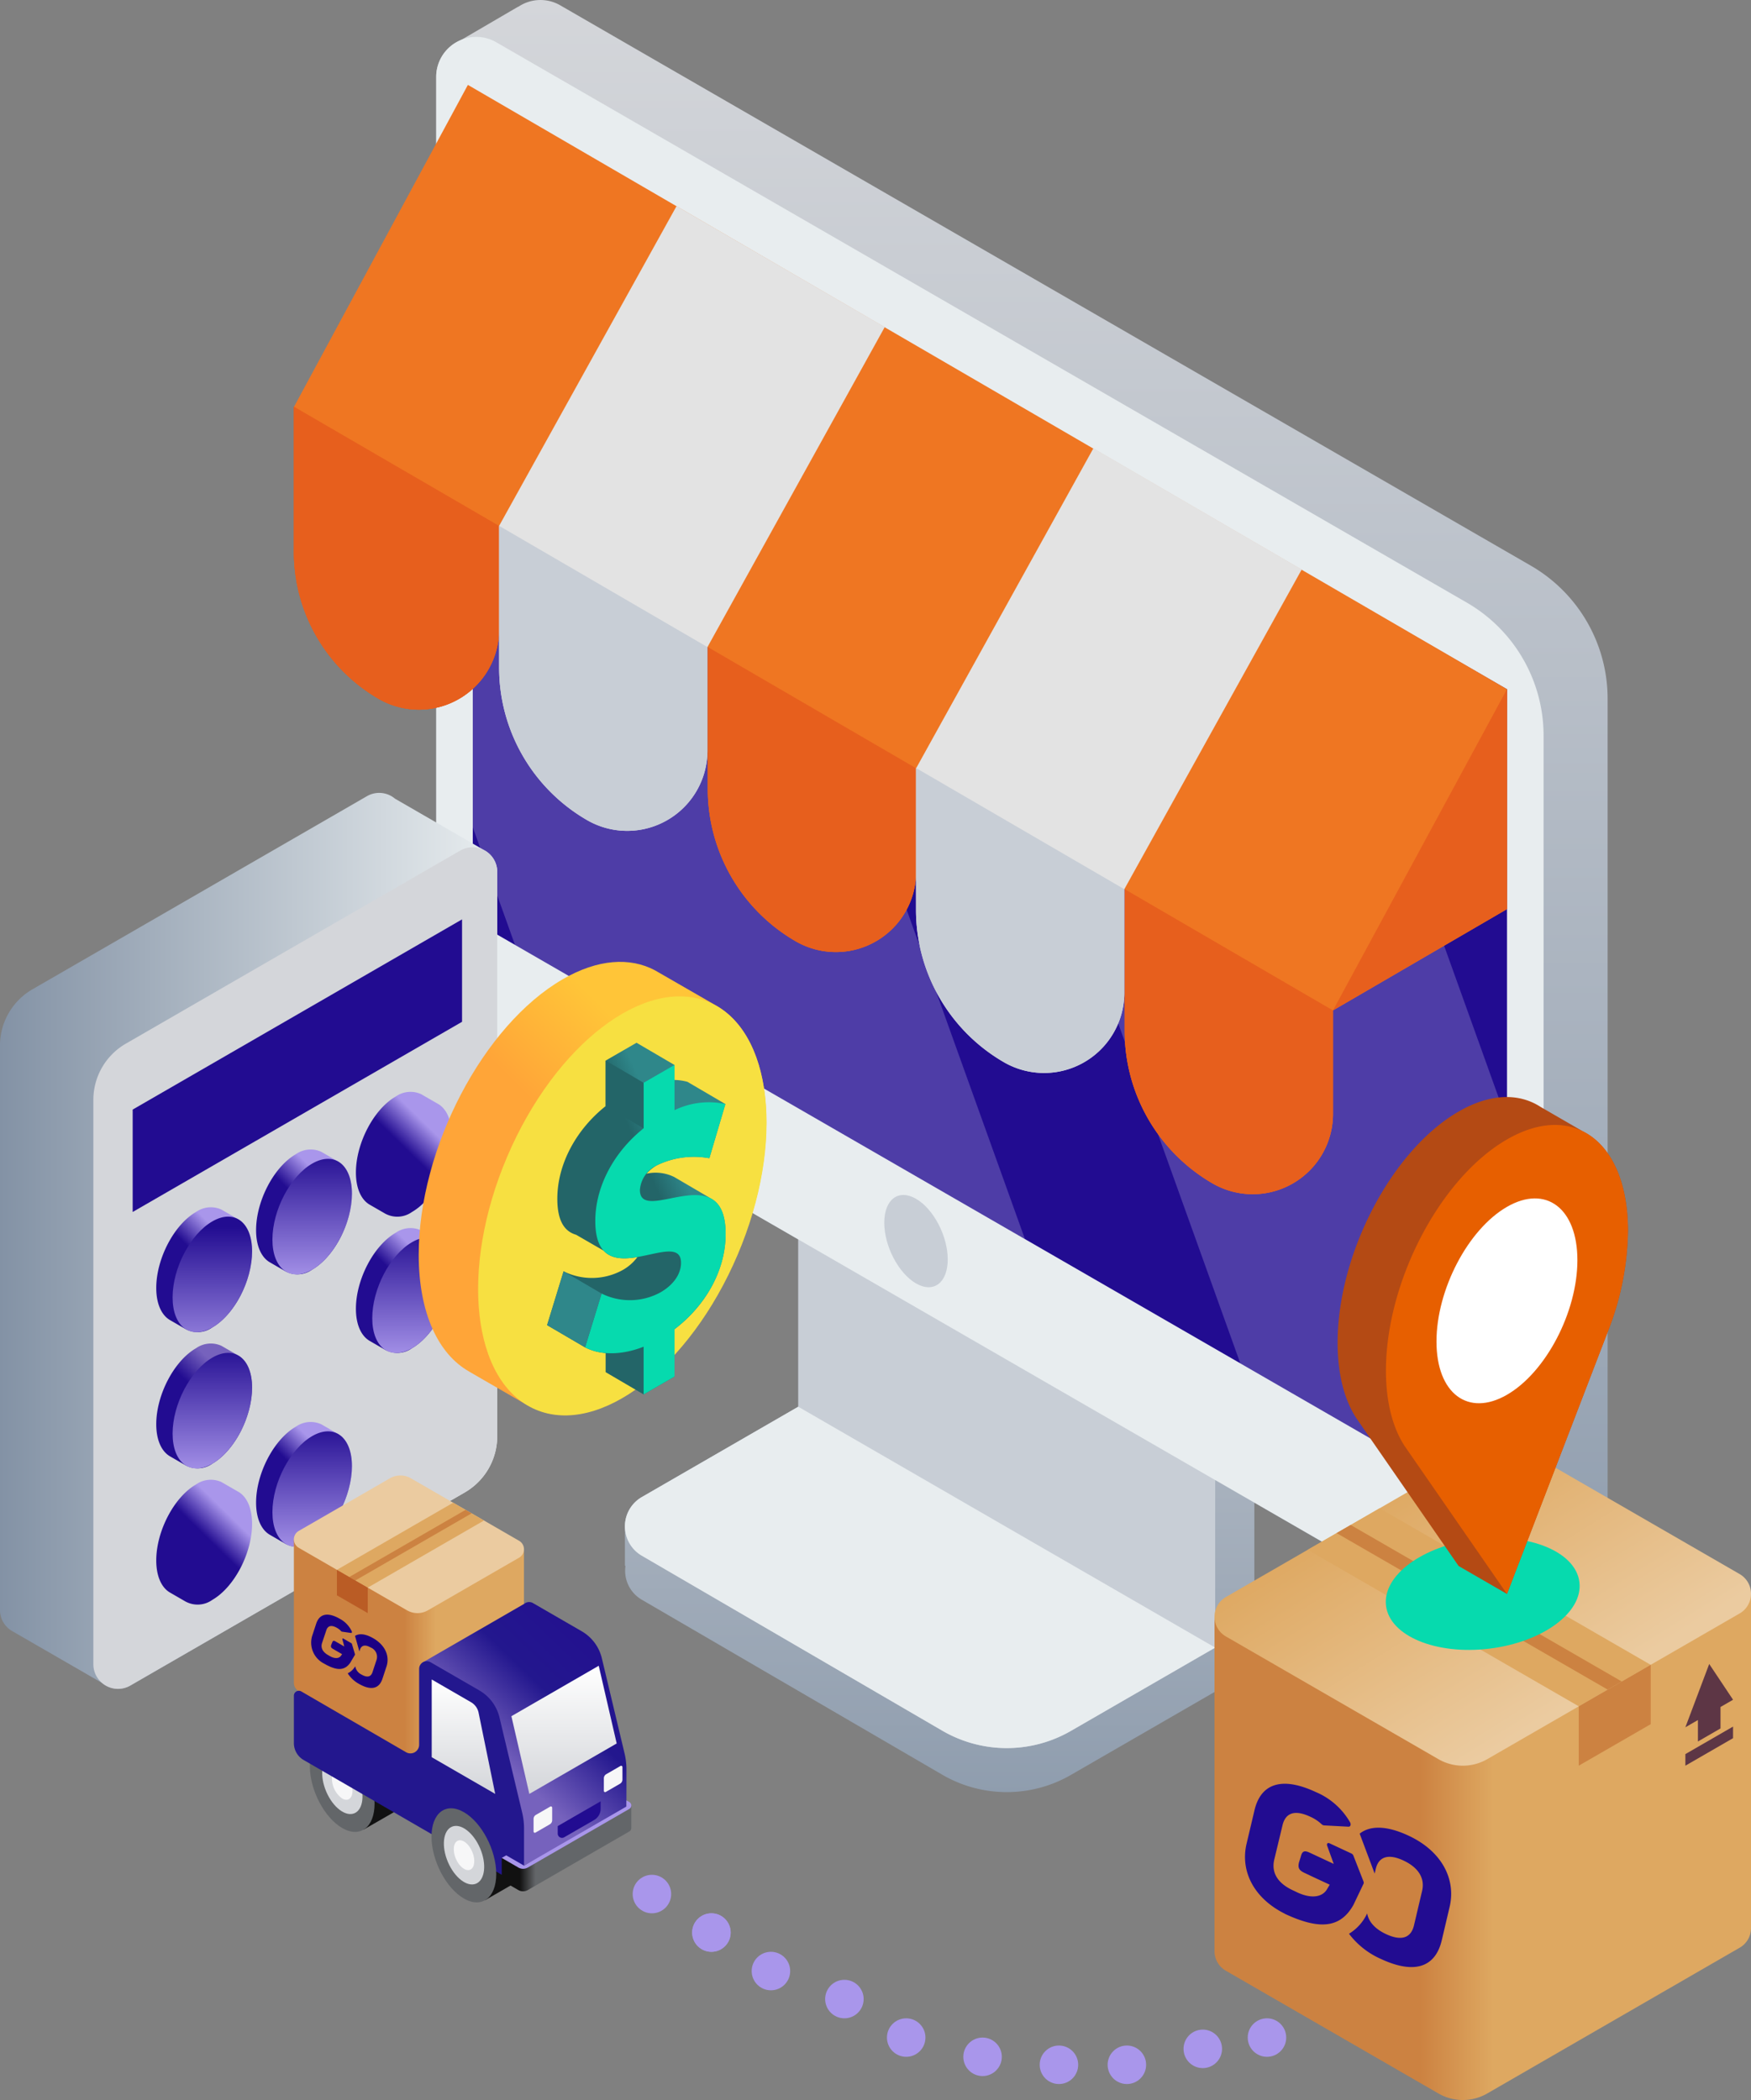 <svg xmlns="http://www.w3.org/2000/svg" xmlns:xlink="http://www.w3.org/1999/xlink" width="291.21" height="349.218" viewBox="0 0 291.21 349.218">
  <rect x="0" y="0" width="291.21" height="349.218" fill="#808080" stroke="none"/>
  <defs>
    <linearGradient id="linear-gradient" x1="0.5" x2="0.5" y2="1" gradientUnits="objectBoundingBox">
      <stop offset="0" stop-color="#d4d6da"/>
      <stop offset="1" stop-color="#8f9dae"/>
    </linearGradient>
    <linearGradient id="linear-gradient-3" y1="0.5" x2="1" y2="0.5" gradientUnits="objectBoundingBox">
      <stop offset="0" stop-color="#8392a5"/>
      <stop offset="1" stop-color="#e8edef"/>
    </linearGradient>
    <linearGradient id="linear-gradient-4" x1="0.528" y1="0.463" x2="0.699" y2="0.236" gradientUnits="objectBoundingBox">
      <stop offset="0" stop-color="#220c91"/>
      <stop offset="1" stop-color="#a996eb"/>
    </linearGradient>
    <linearGradient id="linear-gradient-5" x1="0.5" y1="1.171" x2="0.5" y2="0.139" gradientUnits="objectBoundingBox">
      <stop offset="0" stop-color="#a996eb"/>
      <stop offset="1" stop-color="#220c91"/>
    </linearGradient>
    <linearGradient id="linear-gradient-6" x1="0.528" y1="0.463" x2="0.699" y2="0.236" xlink:href="#linear-gradient-4"/>
    <linearGradient id="linear-gradient-7" x1="0.5" y1="1" x2="0.5" y2="0" xlink:href="#linear-gradient-5"/>
    <linearGradient id="linear-gradient-8" x1="0.528" y1="0.463" x2="0.699" y2="0.236" xlink:href="#linear-gradient-4"/>
    <linearGradient id="linear-gradient-10" x1="0.528" y1="0.463" x2="0.699" y2="0.236" gradientUnits="objectBoundingBox">
      <stop offset="0" stop-color="#220c91"/>
      <stop offset="1" stop-color="#7662bd"/>
    </linearGradient>
    <linearGradient id="linear-gradient-14" x1="0.528" y1="0.463" x2="0.699" y2="0.236" xlink:href="#linear-gradient-4"/>
    <linearGradient id="linear-gradient-22" x1="0.528" y1="0.463" x2="0.699" y2="0.236" gradientUnits="objectBoundingBox">
      <stop offset="0" stop-color="#ffa538"/>
      <stop offset="1" stop-color="#ffc538"/>
    </linearGradient>
    <linearGradient id="linear-gradient-23" x1="0.614" y1="0.418" x2="0.717" y2="0.327" gradientUnits="objectBoundingBox">
      <stop offset="0" stop-color="#236568"/>
      <stop offset="1" stop-color="#2f878a"/>
    </linearGradient>
    <linearGradient id="linear-gradient-24" x1="0.383" y1="0.5" x2="0.52" y2="0.5" gradientUnits="objectBoundingBox">
      <stop offset="0" stop-color="#cc8241"/>
      <stop offset="1" stop-color="#dea861"/>
    </linearGradient>
    <linearGradient id="linear-gradient-25" x1="0.222" y1="0.231" x2="0.736" y2="0.728" gradientUnits="objectBoundingBox">
      <stop offset="0" stop-color="#dea861"/>
      <stop offset="1" stop-color="#ebcba0"/>
    </linearGradient>
    <linearGradient id="linear-gradient-26" x1="0.617" y1="0.879" x2="0.48" y2="0.879" gradientUnits="objectBoundingBox">
      <stop offset="0" stop-color="#dea861"/>
      <stop offset="1" stop-color="#cc8241"/>
    </linearGradient>
    <linearGradient id="linear-gradient-27" x1="0.778" y1="2.873" x2="0.264" y2="2.376" xlink:href="#linear-gradient-25"/>
    <linearGradient id="linear-gradient-28" x1="0.81" y1="-0.18" x2="0.318" y2="0.521" gradientUnits="objectBoundingBox">
      <stop offset="0" stop-color="#220c91"/>
      <stop offset="0.615" stop-color="#23178e"/>
      <stop offset="1" stop-color="#7662bd"/>
    </linearGradient>
    <linearGradient id="linear-gradient-29" x1="0.5" x2="0.5" y2="1" gradientUnits="objectBoundingBox">
      <stop offset="0" stop-color="#fff"/>
      <stop offset="1" stop-color="#d4d6da"/>
    </linearGradient>
    <linearGradient id="linear-gradient-31" x1="0.14" y1="-3.229" x2="0.261" y2="-3.229" gradientUnits="objectBoundingBox">
      <stop offset="0" stop-color="#111"/>
      <stop offset="1" stop-color="#636669"/>
    </linearGradient>
  </defs>
  <g id="Grupo_32731" data-name="Grupo 32731" transform="translate(-929.789 -116.782)">
    <g id="_1043461" data-name="1043461" transform="translate(978.664 116.782)">
      <g id="Grupo_2198" data-name="Grupo 2198" transform="translate(23.667 0)">
        <path id="Trazado_7792" data-name="Trazado 7792" d="M72.278,6.757l9.671-5.645.027.016a6.569,6.569,0,0,1,6.974-.24L250.357,94.063a25.558,25.558,0,0,1,12.78,22.135V259.976a6.576,6.576,0,0,1-3.525,5.849v.023l-10.429,6.012-.053.031-.118.068-.006-.015a6.574,6.574,0,0,1-6.5-.063L81.1,178.739A25.558,25.558,0,0,1,68.314,156.6V12.791A6.568,6.568,0,0,1,72.278,6.757Z" transform="translate(-68.314 0)" fill="url(#linear-gradient)"/>
        <path id="Trazado_7793" data-name="Trazado 7793" d="M172.072,360.02,198.083,345V265.75l68.023,38.15,7.824-2.687v83.177a7.42,7.42,0,0,1-3.818,6.487l-2.7,1.5-23.994,13.853a21.327,21.327,0,0,1-21.395-.04l-49.972-29.1a5.56,5.56,0,0,1-2.707-5.609l-.093-.053v-6.535h0A5.583,5.583,0,0,1,172.072,360.02Z" transform="translate(-137.861 -111.067)" fill="url(#linear-gradient)"/>
      </g>
      <path id="Trazado_7794" data-name="Trazado 7794" d="M209.277,265.75V345L183.266,360.02a5.635,5.635,0,0,0-.018,9.749l49.972,29.1a21.325,21.325,0,0,0,21.395.04l23.994-13.853v-80.42Z" transform="translate(-125.388 -111.067)" fill="#c8ced6"/>
      <g id="Grupo_2199" data-name="Grupo 2199" transform="translate(23.667 6.123)">
        <path id="Trazado_7795" data-name="Trazado 7795" d="M233.22,455.774l-49.972-29.1a5.635,5.635,0,0,1,.018-9.749l26.011-15.017,69.332,40.052-23.994,13.853A21.329,21.329,0,0,1,233.22,455.774Z" transform="translate(-149.056 -174.096)" fill="#e8edef"/>
        <path id="Trazado_7796" data-name="Trazado 7796" d="M270.783,270.51V126.731A25.56,25.56,0,0,0,258,104.6L96.6,11.422a6.658,6.658,0,0,0-9.987,5.767V161a25.559,25.559,0,0,0,12.784,22.137l161.4,93.141A6.658,6.658,0,0,0,270.783,270.51Z" transform="translate(-86.61 -10.52)" fill="#e8edef"/>
      </g>
      <path id="Trazado_7797" data-name="Trazado 7797" d="M269.069,125.616V263.3l-172-99.226V26.309Z" transform="translate(-67.314 -10.995)" fill="#220c91"/>
      <g id="Grupo_2200" data-name="Grupo 2200" transform="translate(29.751 15.314)" opacity="0.2">
        <path id="Trazado_7798" data-name="Trazado 7798" d="M264.227,43.3l62.405,173.755L241.82,168.13,234.8,148.573V26.309Z" transform="translate(-234.796 -26.309)" fill="#fff"/>
      </g>
      <g id="Grupo_2201" data-name="Grupo 2201" transform="translate(95.001 52.986)" opacity="0.2">
        <path id="Trazado_7799" data-name="Trazado 7799" d="M97.065,91.031,171.3,133.888l32.523,90.552v65.912l-44.356-25.588Z" transform="translate(-97.065 -91.031)" fill="#fff"/>
      </g>
      <g id="Grupo_2202" data-name="Grupo 2202" transform="translate(0 67.62)">
        <path id="Trazado_7800" data-name="Trazado 7800" d="M181.431,274.2V291.41A13.348,13.348,0,0,1,161.4,302.964h0a29.275,29.275,0,0,1-14.613-25.339V254.036Z" transform="translate(-8.616 -173.791)" fill="#ae392e"/>
        <path id="Trazado_7801" data-name="Trazado 7801" d="M300.545,205.02v17.214a13.348,13.348,0,0,1-20.033,11.553h0A29.274,29.274,0,0,1,265.9,208.449V184.86Z" transform="translate(-197.062 -144.88)" fill="#ae392e"/>
        <path id="Trazado_7802" data-name="Trazado 7802" d="M419.176,136.005v17.213a13.348,13.348,0,0,1-20.033,11.553h0a28.278,28.278,0,0,1-14.1-25.01V116.173Z" transform="translate(-385.042 -116.173)" fill="#ae392e"/>
      </g>
      <path id="Trazado_7803" data-name="Trazado 7803" d="M97.092,77.773l28.913-53.52L298.82,124.739v36.579l-28.937,16.839,0,.005v17.213a13.348,13.348,0,0,1-20.033,11.553,29.275,29.275,0,0,1-14.613-25.339V158.045l-34.686-20.139v17.2a13.348,13.348,0,0,1-20.033,11.553A29.274,29.274,0,0,1,165.9,141.325V117.789L131.2,97.64V114.8a13.348,13.348,0,0,1-20.033,11.553,28.277,28.277,0,0,1-14.1-25.01V77.756Z" transform="translate(-97.065 -10.136)" fill="#ef7622"/>
      <g id="Grupo_2203" data-name="Grupo 2203" transform="translate(0 67.62)">
        <path id="Trazado_7804" data-name="Trazado 7804" d="M97.065,250.314l28.94-16.844V196.89Z" transform="translate(75.75 -149.908)" fill="#e75f1d"/>
        <path id="Trazado_7805" data-name="Trazado 7805" d="M181.431,274.2V291.41A13.348,13.348,0,0,1,161.4,302.964h0a29.275,29.275,0,0,1-14.613-25.339V254.036Z" transform="translate(-8.616 -173.791)" fill="#e75f1d"/>
        <path id="Trazado_7806" data-name="Trazado 7806" d="M300.545,205.02v17.214a13.348,13.348,0,0,1-20.033,11.553h0A29.274,29.274,0,0,1,265.9,208.449V184.86Z" transform="translate(-197.062 -144.88)" fill="#e75f1d"/>
        <path id="Trazado_7807" data-name="Trazado 7807" d="M419.176,136.005v17.213a13.348,13.348,0,0,1-20.033,11.553h0a28.278,28.278,0,0,1-14.1-25.01V116.173Z" transform="translate(-385.042 -116.173)" fill="#e75f1d"/>
      </g>
      <g id="Grupo_2204" data-name="Grupo 2204" transform="translate(34.134 34.271)">
        <path id="Trazado_7808" data-name="Trazado 7808" d="M185.218,128.056l34.646,20.16-29.509,53.174V218.6a13.348,13.348,0,0,1-20.033,11.553h0a29.274,29.274,0,0,1-14.613-25.338V181.231l.034.02Z" transform="translate(-86.378 -87.791)" fill="#e3e3e3"/>
        <path id="Trazado_7809" data-name="Trazado 7809" d="M274.852,112.053l29.509-53.174L338.989,78.99,309.5,132.214v17.213a13.348,13.348,0,0,1-20.033,11.553,29.275,29.275,0,0,1-14.613-25.339V112.053Z" transform="translate(-274.852 -58.879)" fill="#e3e3e3"/>
      </g>
      <g id="Grupo_2205" data-name="Grupo 2205" transform="translate(34.134 87.446)">
        <path id="Trazado_7810" data-name="Trazado 7810" d="M241.051,239.571v17.214a13.348,13.348,0,0,1-20.033,11.553h0A29.274,29.274,0,0,1,206.4,243V219.411Z" transform="translate(-137.073 -179.146)" fill="#c8ced6"/>
        <path id="Trazado_7811" data-name="Trazado 7811" d="M360.165,170.395v17.213a13.348,13.348,0,0,1-20.033,11.553h0a29.275,29.275,0,0,1-14.613-25.339V150.234Z" transform="translate(-325.519 -150.234)" fill="#c8ced6"/>
        <path id="Trazado_7812" data-name="Trazado 7812" d="M256.862,346.025c0,3.886,2.363,8.4,5.278,10.084s5.278-.1,5.278-3.99-2.363-8.4-5.278-10.084S256.862,342.139,256.862,346.025Z" transform="translate(-192.808 -230.13)" fill="#c8ced6"/>
      </g>
    </g>
    <g id="_2936950" data-name="2936950" transform="translate(929.789 248.633)">
      <g id="Grupo_2231" data-name="Grupo 2231" transform="translate(0 0)">
        <path id="Trazado_7863" data-name="Trazado 7863" d="M139.585,9.542v0L124.735.965a4.069,4.069,0,0,0-4.673-.412L64.441,32.665a10.8,10.8,0,0,0-5.4,9.35v93.851a4.045,4.045,0,0,0,1.913,3.457l0,0,.07.04c.046.028.092.054.139.08l14.874,8.587a4.069,4.069,0,0,0,4.679.417l55.621-32.112a10.8,10.8,0,0,0,5.4-9.35V13.14a4.055,4.055,0,0,0-2.15-3.6Z" transform="translate(-59.043 0)" fill="url(#linear-gradient-3)"/>
        <path id="Trazado_7864" data-name="Trazado 7864" d="M117.8,63.723l55.621-32.112a4.1,4.1,0,0,1,6.143,3.547v93.851a10.8,10.8,0,0,1-5.4,9.35l-55.621,32.112a4.1,4.1,0,0,1-6.143-3.547V73.073A10.8,10.8,0,0,1,117.8,63.723Z" transform="translate(-96.874 -22.018)" fill="#d4d6da"/>
        <path id="Trazado_7865" data-name="Trazado 7865" d="M134.859,103.912l54.78-31.628V89.316l-54.78,31.627Z" transform="translate(-112.794 -51.247)" fill="#220c91"/>
        <g id="Grupo_2222" data-name="Grupo 2222" transform="translate(25.986 68.904)">
          <path id="Trazado_7866" data-name="Trazado 7866" d="M162.064,238.815h0l-2.9-1.67h0a4.281,4.281,0,0,0-4.221.406c-3.651,2.108-6.611,7.764-6.611,12.632,0,2.677.9,4.556,2.308,5.357v0l2.65,1.53,0-.006a4.208,4.208,0,0,0,4.368-.321c3.651-2.108,6.611-7.764,6.611-12.632,0-2.613-.852-4.466-2.207-5.3Z" transform="translate(-148.331 -236.758)" fill="url(#linear-gradient-4)"/>
          <path id="Trazado_7867" data-name="Trazado 7867" d="M170.893,247.924c0-4.869-2.96-7.106-6.611-5s-6.611,7.764-6.611,12.632,2.96,7.106,6.611,5S170.893,252.792,170.893,247.924Z" transform="translate(-154.952 -240.568)" fill="url(#linear-gradient-5)"/>
        </g>
        <g id="Grupo_2223" data-name="Grupo 2223" transform="translate(42.589 59.296)">
          <path id="Trazado_7868" data-name="Trazado 7868" d="M219.113,205.8h0l-2.9-1.67h0a4.281,4.281,0,0,0-4.221.406c-3.651,2.108-6.611,7.764-6.611,12.632,0,2.677.9,4.556,2.308,5.357v0l2.65,1.53,0-.006a4.208,4.208,0,0,0,4.368-.321c3.651-2.108,6.611-7.764,6.611-12.633C221.321,208.486,220.467,206.633,219.113,205.8Z" transform="translate(-205.38 -203.744)" fill="url(#linear-gradient-6)"/>
          <path id="Trazado_7869" data-name="Trazado 7869" d="M227.942,214.907c0-4.869-2.96-7.106-6.611-5s-6.611,7.764-6.611,12.632,2.96,7.106,6.611,5S227.942,219.776,227.942,214.907Z" transform="translate(-212.001 -207.552)" fill="url(#linear-gradient-7)"/>
        </g>
        <g id="Grupo_2224" data-name="Grupo 2224" transform="translate(59.192 49.708)">
          <path id="Trazado_7870" data-name="Trazado 7870" d="M276.162,172.856h0l-2.9-1.67h0a4.281,4.281,0,0,0-4.221.406c-3.651,2.108-6.611,7.764-6.611,12.633,0,2.677.9,4.556,2.308,5.357v0l2.65,1.53,0-.006a4.208,4.208,0,0,0,4.368-.321c3.651-2.108,6.611-7.764,6.611-12.633C278.369,175.542,277.516,173.688,276.162,172.856Z" transform="translate(-262.429 -170.799)" fill="url(#linear-gradient-8)"/>
          <path id="Trazado_7871" data-name="Trazado 7871" d="M284.99,181.965c0-4.868-2.96-7.106-6.611-5s-6.611,7.764-6.611,12.632,2.96,7.106,6.611,5S284.99,186.833,284.99,181.965Z" transform="translate(-269.049 -174.609)" fill="url(#linear-gradient-7)"/>
        </g>
        <g id="Grupo_2225" data-name="Grupo 2225" transform="translate(25.986 91.56)">
          <path id="Trazado_7872" data-name="Trazado 7872" d="M162.064,316.661h0l-2.9-1.67h0a4.281,4.281,0,0,0-4.221.406c-3.651,2.108-6.611,7.764-6.611,12.632,0,2.677.9,4.556,2.308,5.357v0l2.65,1.53,0-.006a4.208,4.208,0,0,0,4.368-.321c3.651-2.108,6.611-7.764,6.611-12.632,0-2.613-.852-4.466-2.207-5.3Z" transform="translate(-148.331 -314.604)" fill="url(#linear-gradient-10)"/>
          <path id="Trazado_7873" data-name="Trazado 7873" d="M170.893,325.768c0-4.869-2.96-7.106-6.611-5s-6.611,7.764-6.611,12.632,2.96,7.106,6.611,5S170.893,330.637,170.893,325.768Z" transform="translate(-154.952 -318.413)" fill="url(#linear-gradient-7)"/>
        </g>
        <g id="Grupo_2226" data-name="Grupo 2226" transform="translate(42.589 81.951)">
          <path id="Trazado_7874" data-name="Trazado 7874" d="M219.113,283.646h0l-2.9-1.67h0a4.281,4.281,0,0,0-4.221.406c-3.651,2.108-6.611,7.764-6.611,12.632,0,2.677.9,4.555,2.308,5.357v0l2.65,1.53,0-.006a4.208,4.208,0,0,0,4.368-.321c3.651-2.108,6.611-7.764,6.611-12.632C221.321,286.332,220.467,284.478,219.113,283.646Z" transform="translate(-205.38 -281.589)" fill="url(#linear-gradient-6)"/>
          <path id="Trazado_7875" data-name="Trazado 7875" d="M227.942,292.753c0-4.869-2.96-7.106-6.611-5s-6.611,7.764-6.611,12.632,2.96,7.106,6.611,5S227.942,297.622,227.942,292.753Z" transform="translate(-212.001 -285.398)" fill="url(#linear-gradient-7)"/>
        </g>
        <g id="Grupo_2227" data-name="Grupo 2227" transform="translate(59.192 72.363)">
          <path id="Trazado_7876" data-name="Trazado 7876" d="M276.162,250.7h0l-2.9-1.67h0a4.281,4.281,0,0,0-4.221.406c-3.651,2.108-6.611,7.764-6.611,12.633,0,2.677.9,4.556,2.308,5.357v0l2.65,1.53,0-.006a4.208,4.208,0,0,0,4.368-.321c3.651-2.108,6.611-7.764,6.611-12.633,0-2.613-.853-4.466-2.207-5.3Z" transform="translate(-262.429 -248.644)" fill="url(#linear-gradient-14)"/>
          <path id="Trazado_7877" data-name="Trazado 7877" d="M284.99,259.81c0-4.868-2.96-7.106-6.611-5s-6.611,7.764-6.611,12.632,2.96,7.106,6.611,5S284.99,264.678,284.99,259.81Z" transform="translate(-269.049 -252.454)" fill="url(#linear-gradient-7)"/>
        </g>
        <g id="Grupo_2228" data-name="Grupo 2228" transform="translate(25.986 114.215)">
          <path id="Trazado_7878" data-name="Trazado 7878" d="M162.064,394.506h0l-2.9-1.67h0a4.281,4.281,0,0,0-4.221.406c-3.651,2.108-6.611,7.764-6.611,12.632,0,2.677.9,4.555,2.308,5.357v0l2.65,1.53,0-.006a4.208,4.208,0,0,0,4.368-.321c3.651-2.108,6.611-7.764,6.611-12.632,0-2.612-.852-4.466-2.207-5.3Z" transform="translate(-148.331 -392.449)" fill="url(#linear-gradient-4)"/>
          <path id="Trazado_7879" data-name="Trazado 7879" d="M170.893,403.614c0-4.868-2.96-7.106-6.611-5s-6.611,7.764-6.611,12.632,2.96,7.106,6.611,5S170.893,408.483,170.893,403.614Z" transform="translate(-154.952 -396.259)" fill="url(#linear-gradient-7)"/>
        </g>
        <g id="Grupo_2229" data-name="Grupo 2229" transform="translate(42.589 104.607)">
          <path id="Trazado_7880" data-name="Trazado 7880" d="M219.113,361.491h0l-2.9-1.67h0a4.281,4.281,0,0,0-4.221.406c-3.651,2.108-6.611,7.764-6.611,12.632,0,2.677.9,4.556,2.308,5.357v0l2.65,1.53,0-.006a4.208,4.208,0,0,0,4.368-.321c3.651-2.108,6.611-7.764,6.611-12.632C221.321,364.177,220.467,362.323,219.113,361.491Z" transform="translate(-205.38 -359.434)" fill="url(#linear-gradient-6)"/>
          <path id="Trazado_7881" data-name="Trazado 7881" d="M227.942,370.6c0-4.868-2.96-7.106-6.611-5s-6.611,7.764-6.611,12.632,2.96,7.106,6.611,5S227.942,375.467,227.942,370.6Z" transform="translate(-212.001 -363.243)" fill="url(#linear-gradient-7)"/>
        </g>
        <g id="Grupo_2230" data-name="Grupo 2230" transform="translate(59.192 95.018)">
          <path id="Trazado_7882" data-name="Trazado 7882" d="M276.162,328.546h0l-2.9-1.67h0a4.281,4.281,0,0,0-4.221.406c-3.651,2.108-6.611,7.764-6.611,12.632,0,2.677.9,4.556,2.308,5.357v0l2.65,1.53,0-.006a4.208,4.208,0,0,0,4.368-.321c3.651-2.108,6.611-7.764,6.611-12.632C278.369,331.232,277.516,329.378,276.162,328.546Z" transform="translate(-262.429 -326.489)" fill="url(#linear-gradient-14)"/>
          <path id="Trazado_7883" data-name="Trazado 7883" d="M284.99,337.654c0-4.869-2.96-7.106-6.611-5s-6.611,7.764-6.611,12.632,2.96,7.106,6.611,5S284.99,342.523,284.99,337.654Z" transform="translate(-269.049 -330.299)" fill="url(#linear-gradient-7)"/>
        </g>
      </g>
      <g id="Grupo_2234" data-name="Grupo 2234" transform="translate(69.635 26.654)">
        <path id="Trazado_7884" data-name="Trazado 7884" d="M304.12,198.026v0L293.6,191.967v0c-4.153-2.2-9.488-1.887-15.308,1.473-13.243,7.646-23.978,28.157-23.978,45.814,0,9.707,3.249,16.522,8.372,19.428l0,.008,9.613,5.55.01-.021c4.225,2.526,9.768,2.343,15.843-1.164,13.243-7.646,23.978-28.157,23.978-45.814C312.125,207.767,309.031,201.044,304.12,198.026Z" transform="translate(-254.314 -189.116)" fill="url(#linear-gradient-22)"/>
        <ellipse id="Elipse_250" data-name="Elipse 250" cx="36.811" cy="20.825" rx="36.811" ry="20.825" transform="translate(0.278 67.731) rotate(-66.922)" fill="#f7e041"/>
        <g id="Grupo_2233" data-name="Grupo 2233" transform="translate(21.353 14.893)">
          <path id="Trazado_7885" data-name="Trazado 7885" d="M355.088,262.759l-6.243-3.659a6.968,6.968,0,0,0-4.631-.559,6.731,6.731,0,0,1,1.725-1.394,14.152,14.152,0,0,1,8.731-1.178l2.666-9.008-6.317-3.7a9.028,9.028,0,0,0-2.143-.31v-2.486l-6.317-3.7-5.138,2.966V247.3c-4.945,3.937-8.036,9.688-8.036,15.405,0,3.865,1.306,5.466,3.125,5.991l4.567,2.637c1.337,1.471,3.476,1.434,5.63,1.07a7.767,7.767,0,0,1-2.467,2.166,10.591,10.591,0,0,1-9.813.205l-2.743,8.95,6.317,3.7a9.052,9.052,0,0,0,3.418.941v3.179l6.317,3.7,5.138-2.967V284.4c4.868-3.686,8.5-9.492,8.5-15.828C357.375,265.281,356.457,263.574,355.088,262.759Z" transform="translate(-327.684 -236.759)" fill="url(#linear-gradient-23)"/>
          <g id="Grupo_2232" data-name="Grupo 2232" transform="translate(6.317 3.703)">
            <path id="Trazado_7886" data-name="Trazado 7886" d="M364.265,293.423V301.3l-5.138,2.966v-7.933c-3.632,1.427-7.147,1.448-9.736.109l2.743-8.95a10.592,10.592,0,0,0,9.813-.205c2.086-1.2,3.4-2.993,3.4-4.9,0-6.13-14.256,5.81-14.256-6.965,0-5.718,3.09-11.468,8.036-15.405v-7.572l5.138-2.966V257a13.071,13.071,0,0,1,8.461-1.022l-2.666,9.008a14.151,14.151,0,0,0-8.731,1.178,4.96,4.96,0,0,0-2.82,4.1c0,5.975,14.256-5.655,14.256,7.326,0,6.336-3.632,12.141-8.5,15.827Z" transform="translate(-349.391 -249.484)" fill="#06daae"/>
          </g>
          <path id="Trazado_7887" data-name="Trazado 7887" d="M361.138,254.523l6.317,3.7v-7.572l-6.317-3.7Z" transform="translate(-351.402 -243.985)" fill="#236568"/>
          <path id="Trazado_7888" data-name="Trazado 7888" d="M336.746,371.077l-6.317-3.7-2.743,8.95,6.317,3.7Z" transform="translate(-327.685 -329.361)" fill="#2f878a"/>
        </g>
      </g>
    </g>
    <g id="Grupo_2241" data-name="Grupo 2241" transform="translate(1131.775 357.042)">
      <g id="_2936961" data-name="2936961" transform="translate(0 0)">
        <path id="Trazado_6052" data-name="Trazado 6052" d="M135.588,171.988V116.4l-89.224,3.826v55.591a3.746,3.746,0,0,0,1.891,3.276L83.6,199.5a8.125,8.125,0,0,0,8.125,0L133.7,175.264A3.747,3.747,0,0,0,135.588,171.988Z" transform="translate(-46.364 -91.628)" fill="url(#linear-gradient-24)"/>
        <path id="Trazado_6053" data-name="Trazado 6053" d="M48.255,25.321,90.227,1.089a8.124,8.124,0,0,1,8.125,0L133.7,21.5a3.782,3.782,0,0,1,0,6.55L91.725,52.278a8.124,8.124,0,0,1-8.125,0L48.255,31.872a3.782,3.782,0,0,1,0-6.55Z" transform="translate(-46.364 0)" fill="url(#linear-gradient-25)"/>
        <path id="Trazado_6054" data-name="Trazado 6054" d="M119.2,56.526l45.08,26.027,11.958-6.9L131.159,49.622Z" transform="translate(-103.701 -39.062)" fill="#dea861"/>
        <path id="Trazado_6055" data-name="Trazado 6055" d="M144.121,62.657,189.2,88.684l-2.342,1.352-45.08-26.027Z" transform="translate(-121.474 -49.323)" fill="#cc8241"/>
        <g id="Grupo_1251" data-name="Grupo 1251" transform="translate(78.309 36.452)">
          <path id="Trazado_6056" data-name="Trazado 6056" d="M422.272,177.238l-3.965-5.947-3.965,10.526,2.088-1.205v3.565l3.754-2.167v-3.565Z" transform="translate(-414.342 -171.291)" fill="#5d3645"/>
          <path id="Trazado_6057" data-name="Trazado 6057" d="M422.272,220.2l-7.93,4.578v1.928l7.93-4.578Z" transform="translate(-414.342 -209.791)" fill="#5d3645"/>
        </g>
        <path id="Trazado_6058" data-name="Trazado 6058" d="M331.037,178.829V188.7L343,181.8v-9.876Z" transform="translate(-270.456 -135.338)" fill="#cc8241"/>
      </g>
      <g id="go" transform="matrix(0.996, -0.087, 0.087, 0.996, 4.032, 57.014)">
        <path id="Trazado_6059" data-name="Trazado 6059" d="M27.448,10.42c-3.422-1.976-6.17-2.292-8.077-1.047l1.907,6.833.238-.722c.666-2.082,2.377-2.375,4.708-1.03,2.358,1.361,3.337,3.208,2.671,5.29l-1.854,5.624c-.7,2.1-2.381,2.4-4.739,1.043-1.722-.994-2.721-2.272-2.843-3.717l-.052.092a7.807,7.807,0,0,1-3.253,3.023,13.435,13.435,0,0,0,4.924,4.635c5.271,3.043,8.9,2.226,10.366-2.247l1.8-5.462c1.434-4.489-.556-9.29-5.8-12.317Zm-8.112,7.126a.632.632,0,0,0-.023-.2L18.039,13.01a.7.7,0,0,0-.316-.461l-3.5-2.02c-.266-.154-.486.032-.42.354l.833,3.128L10.807,11.8c-.822-.475-1.2-.375-1.494.451L8.88,13.316c-.262.842-.079,1.268.781,1.764l.728.42c.062.041.128.082.2.125L13.669,17.4l-.58.8c-.85,1.1-2.587,1.332-4.874.027-.216-.13-.45-.268-.711-.417-2.443-1.4-3.361-3.254-2.659-5.379L6.68,6.953c.673-2.142,2.306-2.512,4.747-1.1a6.864,6.864,0,0,1,1.769,1.4.678.678,0,0,0,.4.241l4.018.567c.332.047.5-.315.323-.72a11.9,11.9,0,0,0-5.227-5.491C7.464-1.179,3.731-.515,2.257,4.047L.459,9.479c-1.4,4.375.4,9.042,5.345,12.078L5.8,21.57c.256.148.507.287.755.422q.531.294,1.041.537c4.3,2.09,7.408,1.959,9.719-1.448l1.976-3.355a.4.4,0,0,0,.049-.173v-.007Z" transform="translate(0 0)" fill="#220c91"/>
      </g>
    </g>
    <ellipse id="Elipse_252" data-name="Elipse 252" cx="16.202" cy="9.166" rx="16.202" ry="9.166" transform="translate(1159.189 374.706) rotate(-6.947)" fill="#06daae"/>
    <g id="Grupo_2242" data-name="Grupo 2242" transform="translate(1152.242 299.212)">
      <path id="Trazado_7717" data-name="Trazado 7717" d="M259.259,113.583c0-8.429-2.917-14.262-7.475-16.549v0l-7.076-4.093h0c-3.583-2.322-8.362-2.246-13.612.785-11.114,6.417-20.124,23.633-20.124,38.453,0,5.27,1.144,9.521,3.112,12.531h0l.019.027c.138.21,16.994,24.565,16.994,24.565l8.043,4.645h0L255.7,130.861c.146-.367.287-.735.424-1.1l.019-.049h0A46.93,46.93,0,0,0,259.259,113.583Z" transform="translate(-210.967 -91.31)" fill="#b44a14"/>
      <path id="Trazado_7718" data-name="Trazado 7718" d="M263.4,133.892h0a46.927,46.927,0,0,0,3.112-16.124c0-14.82-9.01-21.632-20.125-15.214s-20.125,23.633-20.125,38.453c0,5.27,1.144,9.521,3.112,12.531h0l.019.027c.138.21,16.994,24.565,16.994,24.565l16.569-43.084c.146-.367.287-.735.424-1.1Z" transform="translate(-218.218 -95.496)" fill="#e75f00"/>
      <path id="Trazado_7719" data-name="Trazado 7719" d="M265.683,133.637c0,8.629-5.247,18.654-11.718,22.391s-11.718-.23-11.718-8.859,5.247-18.654,11.718-22.391S265.683,125.007,265.683,133.637Z" transform="translate(-225.798 -106.511)" fill="#fff"/>
    </g>
    <g id="Grupo_2243" data-name="Grupo 2243" transform="translate(978.664 362.146)">
      <path id="Trazado_6441" data-name="Trazado 6441" d="M4.138,42.189l5.114-2.94h0a3.487,3.487,0,0,1,3.437.331c2.973,1.716,5.382,6.321,5.382,10.284,0,2.179-.729,3.709-1.88,4.362v0l-4.91,2.826Z" transform="translate(0.317 1.84)" fill="#111"/>
      <path id="Trazado_6457" data-name="Trazado 6457" d="M2.469,46.3c0-3.964,2.411-5.786,5.383-4.07s5.382,6.321,5.382,10.285-2.41,5.785-5.382,4.069S2.469,50.263,2.469,46.3Z" transform="translate(0.189 2.044)" fill="#636669"/>
      <path id="Trazado_6458" data-name="Trazado 6458" d="M9.743,53.916c1.479-.63,1.775-3.26.661-5.874S7.189,43.819,5.71,44.45s-1.775,3.26-.661,5.874S8.265,54.547,9.743,53.916Z" transform="translate(0.335 2.253)" fill="#d4d6da"/>
      <path id="Trazado_6459" data-name="Trazado 6459" d="M5.883,48.04c0-1.256.764-1.835,1.708-1.29A4.089,4.089,0,0,1,9.3,50.013c0,1.256-.764,1.835-1.706,1.29A4.087,4.087,0,0,1,5.883,48.04Z" transform="translate(0.451 2.424)" fill="#f7f7f8"/>
      <g id="Grupo_2155" data-name="Grupo 2155" transform="translate(0 0)">
        <path id="Trazado_6443" data-name="Trazado 6443" d="M.024,33.993V10.151L38.29,11.792V35.634a1.608,1.608,0,0,1-.811,1.405L22.32,45.791a3.487,3.487,0,0,1-3.484,0L.835,35.4A1.606,1.606,0,0,1,.024,33.993Z" transform="translate(-0.024 0.472)" fill="url(#linear-gradient-26)"/>
        <path id="Trazado_6444" data-name="Trazado 6444" d="M37.48,10.86,19.48.467a3.484,3.484,0,0,0-3.485,0L.836,9.219a1.621,1.621,0,0,0,0,2.809l18,10.394a3.487,3.487,0,0,0,3.484,0l15.16-8.752A1.622,1.622,0,0,0,37.48,10.86Z" transform="translate(-0.024 0)" fill="url(#linear-gradient-27)"/>
        <path id="Trazado_6445" data-name="Trazado 6445" d="M31.324,7.289,11.99,18.451,6.862,15.49,26.2,4.328Z" transform="translate(0.294 0.201)" fill="#dea861"/>
        <path id="Trazado_6446" data-name="Trazado 6446" d="M28.167,5.464,8.833,16.627l1,.58L29.172,6.045Z" transform="translate(0.386 0.254)" fill="#cc8241"/>
        <path id="Trazado_6447" data-name="Trazado 6447" d="M11.99,17.956v4.235L6.862,19.229V14.994Z" transform="translate(0.294 0.698)" fill="#ba5c25"/>
        <path id="Trazado_6463" data-name="Trazado 6463" d="M13.119,26.052c-1.293-.746-2.331-.865-3.052-.4l.721,2.582.09-.273c.251-.786.9-.9,1.778-.388a1.668,1.668,0,0,1,1.01,2l-.7,2.124c-.264.792-.9.909-1.791.395a1.878,1.878,0,0,1-1.074-1.4l-.02.035a2.949,2.949,0,0,1-1.23,1.143,5.074,5.074,0,0,0,1.861,1.751c1.992,1.15,3.365.841,3.917-.849l.681-2.064C15.851,29.009,15.1,27.2,13.119,26.052Zm-3.065,2.693a.217.217,0,0,0-.008-.076l-.481-1.637a.265.265,0,0,0-.119-.175l-1.322-.763c-.1-.059-.184.012-.159.134l.315,1.182-1.447-.835c-.311-.18-.455-.142-.565.17l-.163.4c-.1.318-.029.479.3.667l.275.159.076.047,1.163.671-.219.3c-.321.415-.977.5-1.842.009-.082-.049-.17-.1-.268-.157-.923-.528-1.27-1.23-1-2.033l.693-2.068c.254-.81.871-.95,1.794-.418a2.579,2.579,0,0,1,.668.53.257.257,0,0,0,.15.091L9.4,25.16c.126.018.188-.119.122-.272a4.5,4.5,0,0,0-1.975-2.075c-1.981-1.144-3.392-.893-3.949.831L2.922,25.7a3.9,3.9,0,0,0,2.02,4.563l0,.005c.1.055.192.108.286.159.134.074.266.142.393.2,1.623.79,2.8.74,3.672-.547l.746-1.267a.147.147,0,0,0,.019-.066Z" transform="translate(0.103 1.029)" fill="#1c0084"/>
      </g>
      <path id="Trazado_6442" data-name="Trazado 6442" d="M22.93,53.073l5.113-2.94h0a3.488,3.488,0,0,1,3.436.331c2.973,1.717,5.383,6.321,5.383,10.285,0,2.179-.73,3.708-1.88,4.36v0l-4.91,2.826Z" transform="translate(1.758 2.675)" fill="#111"/>
      <path id="Trazado_6448" data-name="Trazado 6448" d="M53.474,45.771,49.7,29.962a7.085,7.085,0,0,0-3.351-4.492l-8.105-4.686a1.265,1.265,0,0,0-1.425.106L22.655,29.069l-2.84,1.641,1.114,8.531,1.785,1.043L36.258,66.791l16.675-9.629a1.4,1.4,0,0,0,.326-.187,1.353,1.353,0,0,0,.53-1.083V48.444A11.529,11.529,0,0,0,53.474,45.771Z" transform="translate(1.519 0.436)" fill="url(#linear-gradient-28)"/>
      <path id="Trazado_6449" data-name="Trazado 6449" d="M37.422,53.578,39.8,52.206a.213.213,0,0,1,.319.184v2.085a.79.79,0,0,1-.4.685l-2.375,1.372a.212.212,0,0,1-.319-.184V54.262A.79.79,0,0,1,37.422,53.578Z" transform="translate(2.838 2.856)" fill="#f7f7f8"/>
      <path id="Trazado_6450" data-name="Trazado 6450" d="M48.278,47.3l2.375-1.372a.212.212,0,0,1,.319.184V48.2a.792.792,0,0,1-.4.686L48.2,50.257a.212.212,0,0,1-.319-.183V47.988A.79.79,0,0,1,48.278,47.3Z" transform="translate(3.67 2.375)" fill="#f7f7f8"/>
      <path id="Trazado_6451" data-name="Trazado 6451" d="M20.831,43.633V31.023a1.272,1.272,0,0,1,1.908-1.1l8.105,4.686A7.085,7.085,0,0,1,34.194,39.1l3.77,15.81a11.529,11.529,0,0,1,.314,2.673v7.447a1.372,1.372,0,0,1-2.059,1.189L1.626,46.181A3.253,3.253,0,0,1,0,43.364V35.493a.826.826,0,0,1,1.239-.715L18.656,44.885A1.448,1.448,0,0,0,20.831,43.633Z" transform="translate(0 1.136)" fill="#23178e"/>
      <path id="Trazado_6452" data-name="Trazado 6452" d="M21.292,45.5V32.573l6.542,3.782a2.615,2.615,0,0,1,1.252,1.738L31.852,51.6Z" transform="translate(1.632 1.353)" fill="url(#linear-gradient-29)"/>
      <path id="Trazado_6453" data-name="Trazado 6453" d="M48.125,30.455,33.6,38.841l2.986,12.92,14.526-8.386Z" transform="translate(2.575 1.19)" fill="url(#linear-gradient-29)"/>
      <path id="Trazado_6454" data-name="Trazado 6454" d="M21.261,57.184c0-3.964,2.41-5.786,5.382-4.07s5.383,6.321,5.383,10.284-2.411,5.786-5.383,4.07S21.261,61.147,21.261,57.184Z" transform="translate(1.63 2.878)" fill="#636669"/>
      <path id="Trazado_6455" data-name="Trazado 6455" d="M28.537,64.79c1.479-.63,1.775-3.26.661-5.874s-3.216-4.223-4.694-3.593-1.775,3.26-.661,5.874S27.058,65.42,28.537,64.79Z" transform="translate(1.776 3.086)" fill="#d4d6da"/>
      <path id="Trazado_6456" data-name="Trazado 6456" d="M27.431,62.3c.754-.321.9-1.66.337-2.992s-1.638-2.151-2.391-1.83-.9,1.66-.337,2.992S26.678,62.618,27.431,62.3Z" transform="translate(1.893 3.256)" fill="#f7f7f8"/>
      <path id="Trazado_6460" data-name="Trazado 6460" d="M52.8,52.737,35.327,62.3l-3.22-1.547V64.5l2.763,1.6a1.579,1.579,0,0,0,1.576,0l16.882-9.747a.653.653,0,0,0,.329-.571V52.033Z" transform="translate(2.461 2.844)" fill="url(#linear-gradient-31)"/>
      <path id="Trazado_6461" data-name="Trazado 6461" d="M32.854,60.385,35.818,62.1l17.028-9.832V51.245l.481.278a.659.659,0,0,1,0,1.141L36.446,62.411a1.579,1.579,0,0,1-1.576,0l-2.763-1.6Z" transform="translate(2.461 2.784)" fill="#a996eb"/>
      <path id="Trazado_6462" data-name="Trazado 6462" d="M40.756,55.511l7.14-4.122v1.225A2.179,2.179,0,0,1,46.808,54.5l-4.98,2.875a.715.715,0,0,1-1.072-.62V55.511Z" transform="translate(3.124 2.795)" fill="#220c91"/>
    </g>
    <circle id="Elipse_253" data-name="Elipse 253" cx="3.201" cy="3.201" r="3.201" transform="translate(1035.01 428.552)" fill="#a996eb"/>
    <circle id="Elipse_254" data-name="Elipse 254" cx="3.201" cy="3.201" r="3.201" transform="translate(1044.904 434.955)" fill="#a996eb"/>
    <circle id="Elipse_255" data-name="Elipse 255" cx="3.201" cy="3.201" r="3.201" transform="translate(1044.904 434.955)" fill="#a996eb"/>
    <circle id="Elipse_256" data-name="Elipse 256" cx="3.201" cy="3.201" r="3.201" transform="translate(1054.801 441.357)" fill="#a996eb"/>
    <circle id="Elipse_257" data-name="Elipse 257" cx="3.201" cy="3.201" r="3.201" transform="translate(1067.021 446.014)" fill="#a996eb"/>
    <circle id="Elipse_258" data-name="Elipse 258" cx="3.201" cy="3.201" r="3.201" transform="translate(1077.299 452.417)" fill="#a996eb"/>
    <circle id="Elipse_259" data-name="Elipse 259" cx="3.201" cy="3.201" r="3.201" transform="translate(1090 455.618)" fill="#a996eb"/>
    <circle id="Elipse_260" data-name="Elipse 260" cx="3.201" cy="3.201" r="3.201" transform="translate(1102.701 456.944)" fill="#a996eb"/>
    <circle id="Elipse_261" data-name="Elipse 261" cx="3.201" cy="3.201" r="3.201" transform="translate(1137.299 452.417)" fill="#a996eb"/>
    <circle id="Elipse_262" data-name="Elipse 262" cx="3.201" cy="3.201" r="3.201" transform="matrix(0.695, -0.719, 0.719, 0.695, 1125.299, 457.573)" fill="#a996eb"/>
    <circle id="Elipse_264" data-name="Elipse 264" cx="3.201" cy="3.201" r="3.201" transform="translate(1114 456.944)" fill="#a996eb"/>
  </g>
</svg>
